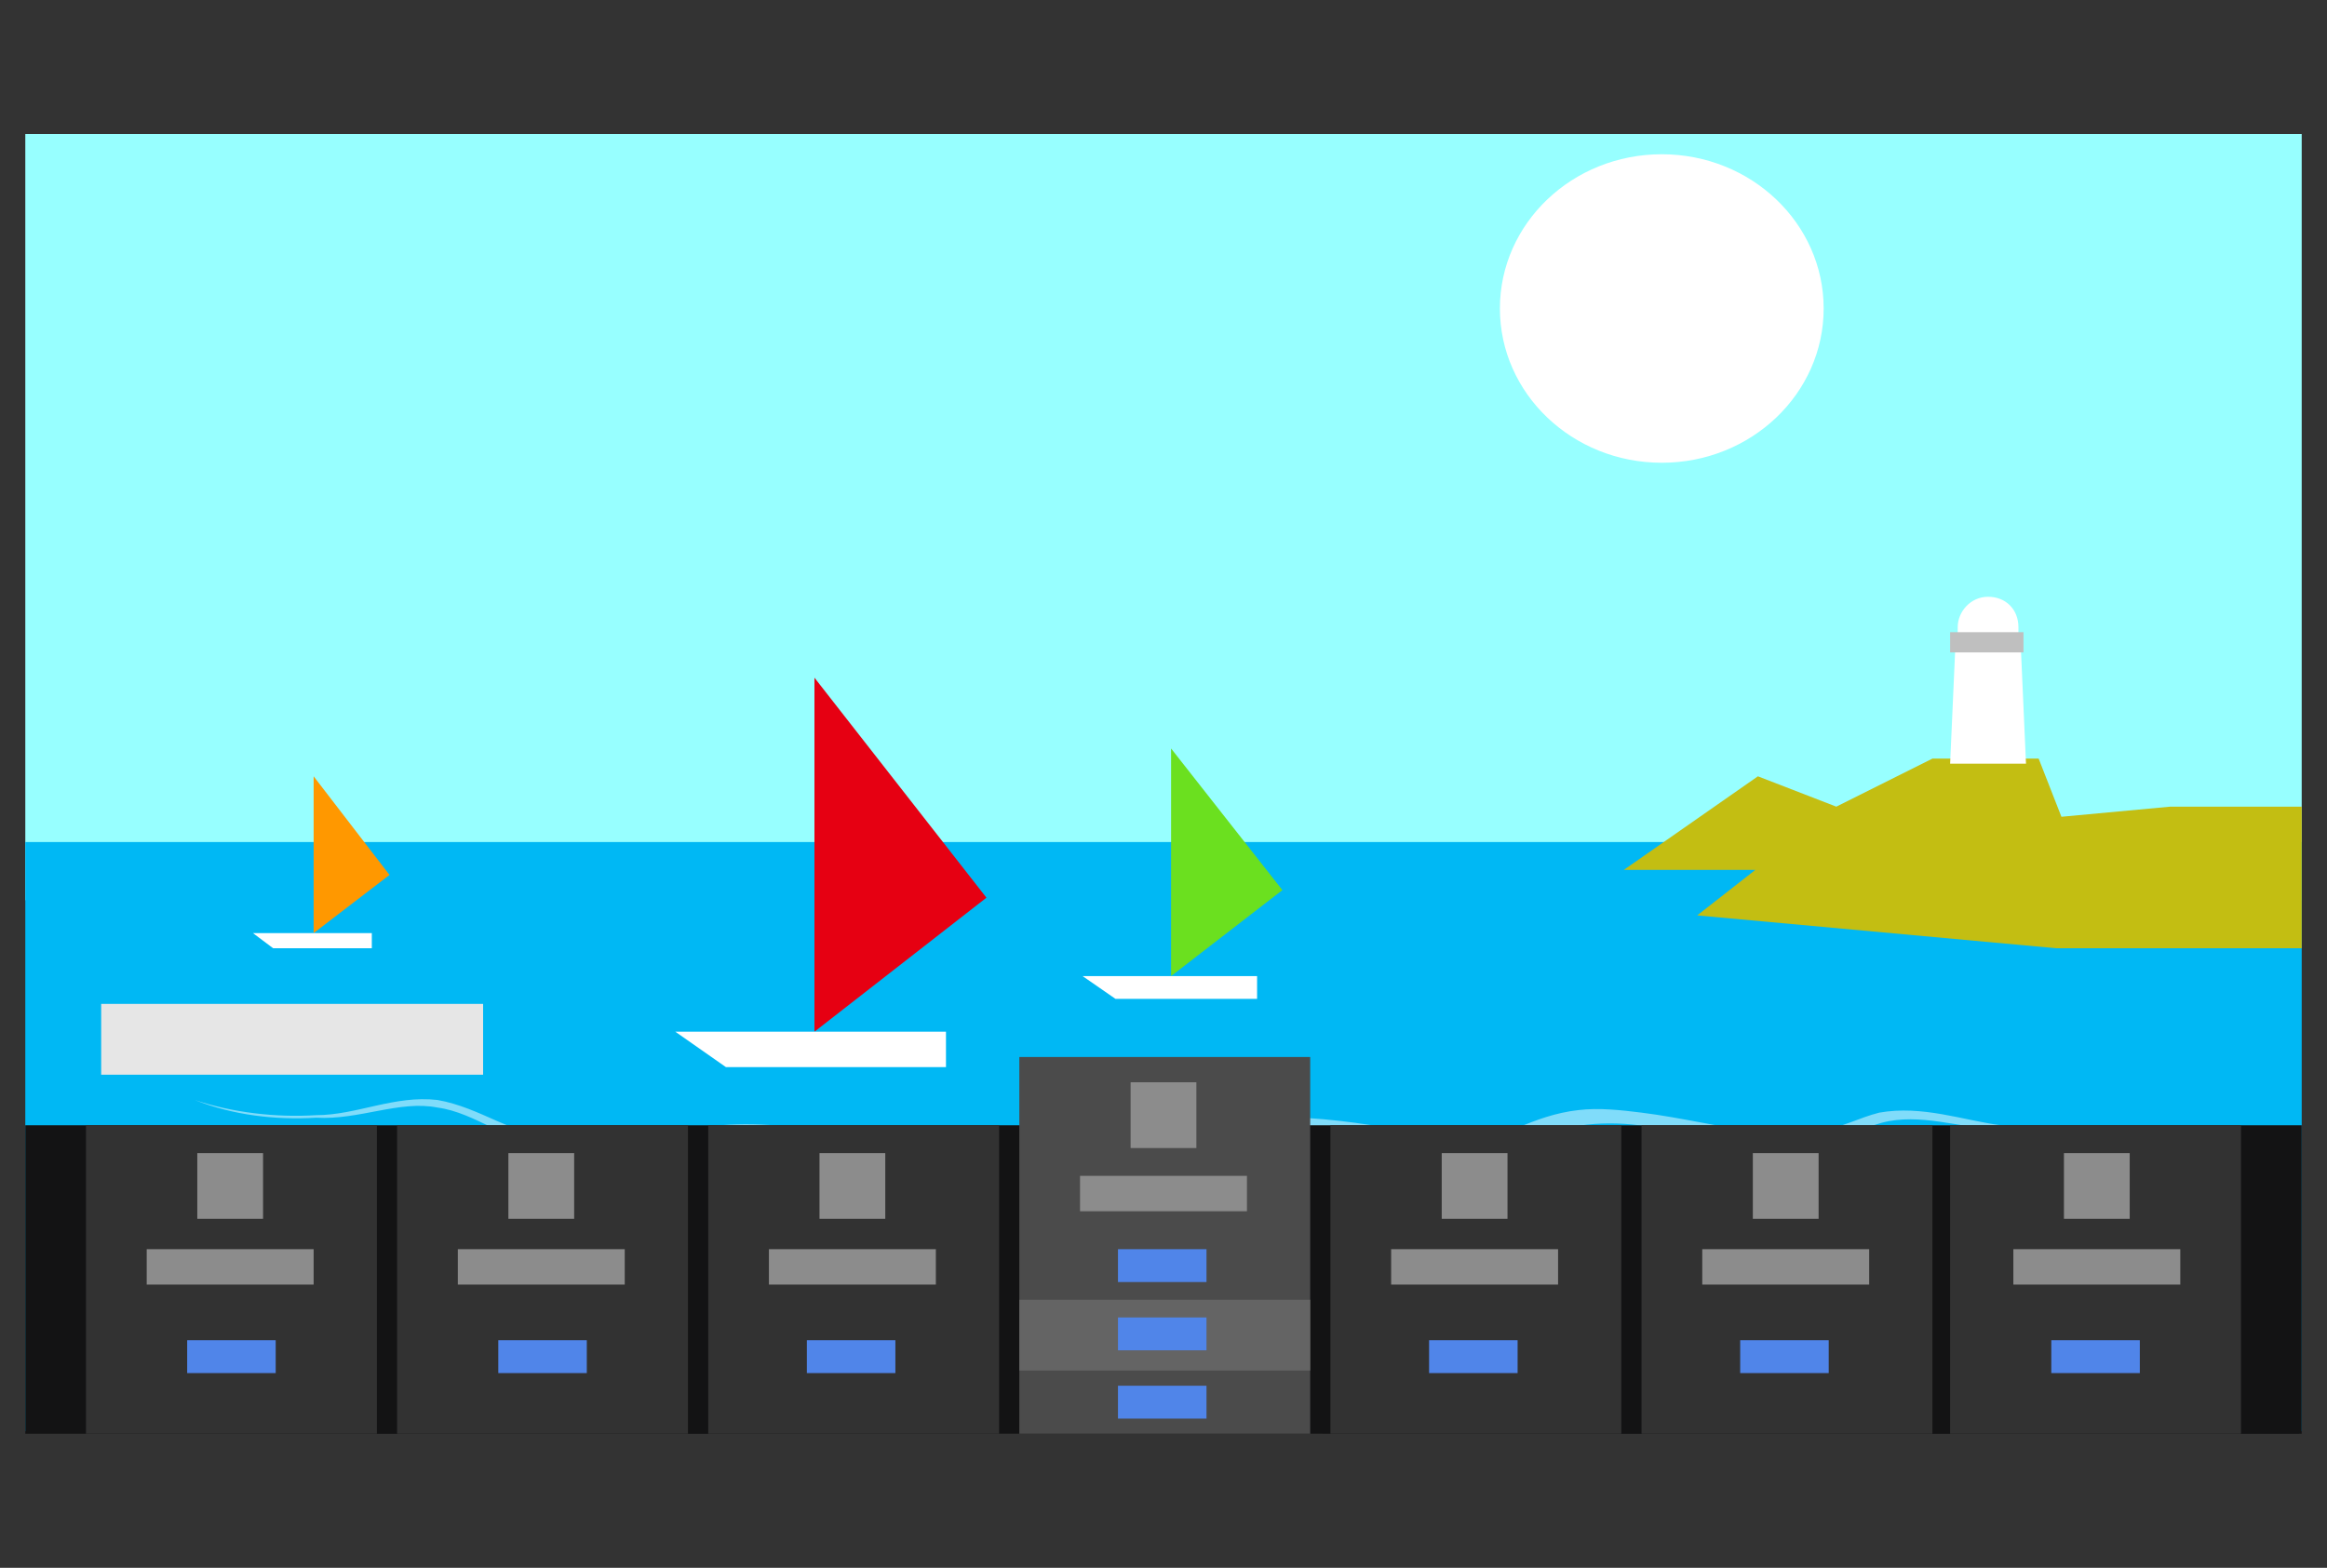 <?xml version="1.0" encoding="utf-8"?>
<!-- Generator: Adobe Illustrator 15.1.0, SVG Export Plug-In . SVG Version: 6.00 Build 0)  -->
<!DOCTYPE svg PUBLIC "-//W3C//DTD SVG 1.1//EN" "http://www.w3.org/Graphics/SVG/1.1/DTD/svg11.dtd">
<svg version="1.1" id="Design" xmlns="http://www.w3.org/2000/svg" xmlns:xlink="http://www.w3.org/1999/xlink" x="0px" y="0px"
	 width="92px" height="62px" viewBox="0 0 92 62" style="enable-background:new 0 0 92 62;" xml:space="preserve">
<rect x="0" y="0" width="92" height="62" fill="#333333" stroke="none"/>
<rect x="-111" y="-83" style="fill:#76C255;" width="90" height="50"/>
<g>
	<defs>
		<rect id="SVGID_1_" x="-44.5" y="-83" width="23.5" height="50"/>
	</defs>
	<clipPath id="SVGID_2_">
		<use xlink:href="#SVGID_1_"  style="overflow:visible;"/>
	</clipPath>
	<path style="clip-path:url(#SVGID_2_);fill:#FFFFFF;" d="M-21.1-67.1c-2.2-2.3-5.1-3.4-8.7-3.4c-3.6,0-6.5,1.2-8.7,3.4
		c-2.8,2.9-3.7,6.9-3.6,8.8c0.1,1.4,0.4,4.3,1.2,8.5h1.7l0.4,2.7c0.1,0.4,0.4,0.7,0.8,0.7h3.5c0.8,0,1.3-0.7,1.2-1.4l-1.1-7.9
		c-0.1-0.7-0.9-1.2-1.6-1l-3.4,1c-0.3,0.1-0.5,0.4-0.6,0.7c-0.2-1.5-0.3-2.6-0.4-3.3c0-0.1,0-0.1,0-0.2h1.5c0.4,0,0.7-0.3,0.7-0.7
		c0.3-3.9,3.5-7.5,8.4-7.5c4.9,0,8.1,3.7,8.4,7.5c0,0.4,0.4,0.7,0.7,0.7h1.5c0,0.1,0,0.2,0,0.2c0,0.7-0.1,1.8-0.4,3.3
		c0-0.3-0.2-0.6-0.6-0.7l-3.4-1c-0.7-0.2-1.5,0.3-1.6,1l-1.1,7.9c-0.1,0.8,0.5,1.4,1.2,1.4h3.5c0.4,0,0.7-0.3,0.8-0.7l0.4-2.7h1.7
		c0.7-4.2,1.1-7.1,1.2-8.5C-17.4-60.1-18.4-64.2-21.1-67.1z"/>
</g>
<path style="fill:#FFFFFF;" d="M-54.9-67.3v-1.8l-1.8-1.8h-7.5l-1.8,1.8v1.8H-73v18.4c0,0.7,0.6,1.2,1.2,1.2h22.6
	c0.7,0,1.2-0.6,1.2-1.2v-18.4H-54.9z M-64.2-67.3v-1.8h7.5v1.8H-64.2z"/>
<path style="fill:#FFFFFF;" d="M-82.4-47.8h-20.6c-1.9,0-3.4-1.5-3.4-3.4v-13.9c0-1.9,1.5-3.4,3.4-3.4h20.6c1.9,0,3.4,1.5,3.4,3.4
	v13.9C-79-49.3-80.5-47.8-82.4-47.8z M-101.9-64.9v-0.5c0-0.6-0.4-1-1-1h-0.5c-0.6,0-1,0.4-1,1v0.5c0,0.6,0.4,1,1,1h0.5
	C-102.3-63.9-101.9-64.3-101.9-64.9z M-101.9-60.2v-0.5c0-0.6-0.4-1-1-1h-0.5c-0.6,0-1,0.4-1,1v0.5c0,0.6,0.4,1,1,1h0.5
	C-102.3-59.2-101.9-59.7-101.9-60.2z M-101.9-55.6v-0.5c0-0.6-0.4-1-1-1h-0.5c-0.6,0-1,0.4-1,1v0.5c0,0.6,0.4,1,1,1h0.5
	C-102.3-54.6-101.9-55-101.9-55.6z M-101.9-50.9v-0.5c0-0.6-0.4-1-1-1h-0.5c-0.6,0-1,0.4-1,1v0.5c0,0.6,0.4,1,1,1h0.5
	C-102.3-49.9-101.9-50.4-101.9-50.9z M-81.1-64.9v-0.5c0-0.6-0.4-1-1-1h-0.5c-0.6,0-1,0.4-1,1v0.5c0,0.6,0.4,1,1,1h0.5
	C-81.6-63.9-81.1-64.3-81.1-64.9z M-81.1-60.2v-0.5c0-0.6-0.4-1-1-1h-0.5c-0.6,0-1,0.4-1,1v0.5c0,0.6,0.4,1,1,1h0.5
	C-81.6-59.2-81.1-59.7-81.1-60.2z M-81.1-55.6v-0.5c0-0.6-0.4-1-1-1h-0.5c-0.6,0-1,0.4-1,1v0.5c0,0.6,0.4,1,1,1h0.5
	C-81.6-54.6-81.1-55-81.1-55.6z M-81.1-50.9v-0.5c0-0.6-0.4-1-1-1h-0.5c-0.6,0-1,0.4-1,1v0.5c0,0.6,0.4,1,1,1h0.5
	C-81.6-49.9-81.1-50.4-81.1-50.9z"/>
<rect x="-112" y="-89" style="fill:none;" width="92" height="62"/>
<g>
	<path style="fill:none;stroke:#D9D9D9;stroke-width:2;stroke-miterlimit:10;" d="M17.6-67.9c0-5.7,4.6-10.4,10.4-10.4"/>
	<path style="fill:none;stroke:#D9D9D9;stroke-width:2;stroke-miterlimit:10;" d="M22.3-67.9c0-3.1,2.5-5.7,5.7-5.7"/>
	<path style="fill:none;stroke:#D9D9D9;stroke-width:2;stroke-miterlimit:10;" d="M12.9-67.9C12.9-76.2,19.7-83,28-83"/>
	<path style="fill:none;stroke:#D9D9D9;stroke-width:2;stroke-miterlimit:10;" d="M8.2-67.9c0-10.9,8.9-19.8,19.8-19.8"/>
</g>
<g>
	<defs>
		<rect id="SVGID_4_" y="-89" width="92" height="62"/>
	</defs>
	<clipPath id="SVGID_5_">
		<use xlink:href="#SVGID_4_"  style="overflow:visible;"/>
	</clipPath>
	<g style="clip-path:url(#SVGID_5_);">
		<path d="M104.8-3.9L39-73c0,0-0.1,0-0.1,0L22.2-57.2c0,0,0,0.1,0,0.1L88,12.1L104.8-3.9z"/>
		<g>
			<path style="fill:#595959;" d="M78.2-7l-1.4,1.3c-0.6,0.6-1.5,0.5-2.1-0.1l0,0c-0.6-0.6-0.5-1.5,0.1-2.1l1.4-1.3
				c0.6-0.6,1.5-0.5,2.1,0l0,0C78.8-8.5,78.8-7.6,78.2-7z"/>
			<path style="fill:#595959;" d="M82.9-11.5l-1.4,1.3c-0.6,0.6-1.5,0.5-2.1-0.1l0,0c-0.6-0.6-0.5-1.5,0.1-2.1l1.4-1.3
				c0.6-0.6,1.5-0.5,2.1,0.1l0,0C83.5-13,83.5-12.1,82.9-11.5z"/>
			<path style="fill:#595959;" d="M87.6-16l-1.4,1.3c-0.6,0.6-1.5,0.5-2.1-0.1l0,0c-0.6-0.6-0.5-1.5,0.1-2.1l1.4-1.3
				c0.6-0.6,1.5-0.5,2.1,0.1l0,0C88.3-17.5,88.2-16.5,87.6-16z"/>
			<path style="fill:#595959;" d="M81.2-3.9l-1.4,1.3C79.2-2,78.3-2,77.7-2.6l0,0c-0.6-0.6-0.5-1.5,0.1-2.1L79.2-6
				c0.6-0.6,1.5-0.5,2.1,0.1l0,0C81.8-5.4,81.8-4.4,81.2-3.9z"/>
			<path style="fill:#595959;" d="M85.9-8.4l-1.4,1.3c-0.6,0.6-1.5,0.5-2.1,0l0,0c-0.6-0.6-0.5-1.5,0.1-2.1l1.4-1.3
				c0.6-0.6,1.5-0.5,2.1,0.1l0,0C86.5-9.9,86.5-8.9,85.9-8.4z"/>
			<path style="fill:#595959;" d="M90.6-12.9l-1.4,1.3c-0.6,0.6-1.5,0.5-2.1-0.1l0,0c-0.6-0.6-0.5-1.5,0.1-2.1l1.4-1.3
				c0.6-0.6,1.5-0.5,2.1,0.1l0,0C91.2-14.4,91.2-13.4,90.6-12.9z"/>
			<path style="fill:#595959;" d="M84.1-0.8l-1.4,1.3c-0.6,0.6-1.5,0.5-2.1-0.1l0,0c-0.6-0.6-0.5-1.5,0.1-2.1l1.4-1.3
				c0.6-0.6,1.5-0.5,2.1,0.1l0,0C84.7-2.3,84.7-1.3,84.1-0.8z"/>
			<path style="fill:#595959;" d="M88.9-5.3l-1.4,1.3C86.9-3.4,86-3.4,85.4-4l0,0c-0.6-0.6-0.5-1.5,0.1-2.1l1.4-1.3
				c0.6-0.6,1.5-0.5,2.1,0.1l0,0C89.5-6.7,89.4-5.8,88.9-5.3z"/>
			<path style="fill:#595959;" d="M93.6-9.8l-1.4,1.3c-0.6,0.6-1.5,0.5-2.1-0.1l0,0c-0.6-0.6-0.5-1.5,0.1-2.1l1.4-1.3
				c0.6-0.6,1.5-0.5,2.1,0.1l0,0C94.2-11.2,94.2-10.3,93.6-9.8z"/>
		</g>
		<g>
			<circle style="fill:#3E9F2C;" cx="38.4" cy="-65.9" r="2.2"/>
			<path style="fill:#F5F666;" d="M60.4-45.1L59.2-44c-0.4,0.3-0.9,0.3-1.2,0l0,0c-0.3-0.4-0.3-0.9,0-1.2l1.2-1.2
				c0.4-0.3,0.9-0.3,1.2,0l0,0C60.8-46,60.8-45.5,60.4-45.1z"/>
			<path style="fill:#5E7FB1;" d="M50.4-35.6l-1.2,1.2c-0.4,0.3-0.9,0.3-1.2,0l0,0c-0.3-0.4-0.3-0.9,0-1.2l1.2-1.2
				c0.4-0.3,0.9-0.3,1.2,0l0,0C50.7-36.5,50.7-35.9,50.4-35.6z"/>
			<path style="fill:#CA4733;" d="M53.7-38.8l-1.2,1.2c-0.4,0.3-0.9,0.3-1.2,0v0c-0.3-0.4-0.3-0.9,0-1.2l1.2-1.2
				c0.4-0.3,0.9-0.3,1.2,0l0,0C54.1-39.6,54.1-39.1,53.7-38.8z"/>
			<path style="fill:#4BA42D;" d="M57.1-41.9l-1.2,1.2c-0.4,0.3-0.9,0.3-1.2,0l0,0c-0.3-0.4-0.3-0.9,0-1.2l1.2-1.2
				c0.4-0.3,0.9-0.3,1.2,0l0,0C57.4-42.8,57.4-42.3,57.1-41.9z"/>
			<path style="fill:#595959;" d="M35.4-51.9L34-50.6c-0.6,0.6-1.5,0.5-2.1-0.1l0,0c-0.6-0.6-0.5-1.5,0.1-2.1l1.4-1.3
				c0.6-0.6,1.5-0.5,2.1,0.1l0,0C36-53.4,36-52.5,35.4-51.9z"/>
			<path style="fill:#595959;" d="M40.2-56.4l-1.4,1.3c-0.6,0.6-1.5,0.5-2.1-0.1l0,0c-0.6-0.6-0.5-1.5,0.1-2.1l1.4-1.3
				c0.6-0.6,1.5-0.5,2.1,0.1l0,0C40.8-57.9,40.7-57,40.2-56.4z"/>
			<path style="fill:#595959;" d="M44.9-60.9l-1.4,1.3c-0.6,0.6-1.5,0.5-2.1-0.1l0,0c-0.6-0.6-0.5-1.5,0.1-2.1l1.4-1.3
				c0.6-0.6,1.5-0.5,2.1,0.1l0,0C45.5-62.4,45.5-61.5,44.9-60.9z"/>
			<path style="fill:#595959;" d="M38.4-48.8L37-47.5c-0.6,0.6-1.5,0.5-2.1-0.1l0,0c-0.6-0.6-0.5-1.5,0.1-2.1l1.4-1.3
				c0.6-0.6,1.5-0.5,2.1,0.1l0,0C39-50.3,39-49.4,38.4-48.8z"/>
			<path style="fill:#595959;" d="M43.1-53.3L41.7-52c-0.6,0.6-1.5,0.5-2.1-0.1l0,0c-0.6-0.6-0.5-1.5,0.1-2.1l1.4-1.3
				c0.6-0.6,1.5-0.5,2.1,0.1l0,0C43.7-54.8,43.7-53.9,43.1-53.3z"/>
			<path style="fill:#595959;" d="M47.8-57.8l-1.4,1.3c-0.6,0.6-1.5,0.5-2.1-0.1l0,0c-0.6-0.6-0.5-1.5,0.1-2.1l1.4-1.3
				c0.6-0.6,1.5-0.5,2.1,0.1l0,0C48.4-59.3,48.4-58.4,47.8-57.8z"/>
			<path style="fill:#595959;" d="M41.4-45.7L40-44.4c-0.6,0.6-1.5,0.5-2.1-0.1l0,0c-0.6-0.6-0.5-1.5,0.1-2.1l1.4-1.3
				c0.6-0.6,1.5-0.5,2.1,0.1l0,0C42-47.2,41.9-46.3,41.4-45.7z"/>
			<path style="fill:#595959;" d="M46.1-50.2l-1.4,1.3c-0.6,0.6-1.5,0.5-2.1-0.1l0,0c-0.6-0.6-0.5-1.5,0.1-2.1l1.4-1.3
				c0.6-0.6,1.5-0.5,2.1,0.1l0,0C46.7-51.7,46.7-50.8,46.1-50.2z"/>
			<path style="fill:#595959;" d="M50.8-54.7l-1.4,1.3c-0.6,0.6-1.5,0.5-2.1-0.1l0,0c-0.6-0.6-0.5-1.5,0.1-2.1l1.4-1.3
				c0.6-0.6,1.5-0.5,2.1,0.1l0,0C51.4-56.2,51.4-55.3,50.8-54.7z"/>
			<path style="fill:#595959;" d="M44.3-42.6l-1.4,1.3c-0.6,0.6-1.5,0.5-2.1-0.1l0,0c-0.6-0.6-0.5-1.5,0.1-2.1l1.4-1.3
				c0.6-0.6,1.5-0.5,2.1,0.1l0,0C44.9-44.1,44.9-43.2,44.3-42.6z"/>
			<path style="fill:#595959;" d="M49-47.1l-1.4,1.3c-0.6,0.6-1.5,0.5-2.1-0.1l0,0c-0.6-0.6-0.5-1.5,0.1-2.1l1.4-1.3
				c0.6-0.6,1.5-0.5,2.1,0.1l0,0C49.6-48.6,49.6-47.6,49-47.1z"/>
			<path style="fill:#595959;" d="M53.8-51.6l-1.4,1.3c-0.6,0.6-1.5,0.5-2.1-0.1l0,0c-0.6-0.6-0.5-1.5,0.1-2.1l1.4-1.3
				c0.6-0.6,1.5-0.5,2.1,0.1l0,0C54.4-53.1,54.3-52.1,53.8-51.6z"/>
			<path style="fill:#595959;" d="M50.5-41.2l-3.9,3.7c-0.6,0.6-1.6,0.6-2.2-0.1l0,0c-0.6-0.6-0.6-1.6,0.1-2.2l3.9-3.7
				c0.6-0.6,1.6-0.6,2.2,0.1l0,0C51.1-42.8,51.1-41.8,50.5-41.2z"/>
			<path style="fill:#595959;" d="M57.4-47.8L53.5-44c-0.6,0.6-1.6,0.6-2.2-0.1l0,0c-0.6-0.6-0.6-1.6,0.1-2.2l3.9-3.7
				c0.6-0.6,1.6-0.6,2.2,0.1l0,0C58.1-49.4,58-48.4,57.4-47.8z"/>
		</g>
		<g>
			<g>
				<g>
					<polygon style="fill:#595959;" points="61.1,-26.7 61.5,-27.1 62,-26.7 61.5,-26.2 62.2,-25.5 60.4,-25.6 60.4,-27.4 					"/>
					<polygon style="fill:#595959;" points="67.9,-32.3 67.4,-31.8 67,-32.3 67.4,-32.8 66.8,-33.4 68.6,-33.4 68.6,-31.6 					"/>
				</g>
				<g>
					<polygon style="fill:#595959;" points="61.7,-32.9 62.1,-32.4 61.7,-32 61.2,-32.4 60.5,-31.8 60.6,-33.6 62.4,-33.6 					"/>
					<polygon style="fill:#595959;" points="67.3,-26.1 66.8,-26.5 67.3,-27 67.8,-26.5 68.4,-27.2 68.4,-25.4 66.6,-25.4 					"/>
				</g>
			</g>
			<circle style="fill:#595959;" cx="64.5" cy="-29.5" r="3"/>
			<g>
				<path style="fill:#595959;" d="M58.5-25c-0.9-1.3-1.4-2.7-1.5-4.2c0-0.2-0.1-0.3-0.3-0.3l-1.6-0.1c-0.2,0-0.4,0.1-0.4,0.3
					c0,2.1,0.7,4.1,2.1,5.8c0.1,0.1,0.3,0.2,0.5,0l1.2-1.1C58.6-24.7,58.6-24.8,58.5-25z"/>
				<path style="fill:#595959;" d="M59.2-23.7l-1.2,1.1c-0.1,0.1-0.1,0.4,0,0.5c1.6,1.4,3.7,2.2,5.7,2.4c0.2,0,0.3-0.1,0.3-0.3
					l-0.1-1.6c0-0.2-0.1-0.3-0.3-0.3c-1.5-0.1-2.9-0.7-4.1-1.7C59.5-23.8,59.4-23.8,59.2-23.7z"/>
				<path style="fill:#595959;" d="M70.5-34c1,1.3,1.5,2.8,1.5,4.4c0,0.2,0.1,0.3,0.3,0.3l1.6,0.1c0.2,0,0.4-0.1,0.4-0.3
					c0-2.1-0.7-4.2-2.1-6c-0.1-0.1-0.3-0.2-0.5,0l-1.2,1.1C70.4-34.3,70.4-34.1,70.5-34z"/>
				<path style="fill:#595959;" d="M56.8-30.7c0.2,0,0.3-0.1,0.3-0.3c0.3-1.5,1-2.9,2.2-4c1.1-1.1,2.5-1.7,3.9-2
					c0.2,0,0.3-0.2,0.3-0.3l-0.1-1.6c0-0.2-0.2-0.3-0.4-0.3c-1.9,0.3-3.8,1.1-5.3,2.6c-1.6,1.5-2.5,3.4-2.9,5.4
					c0,0.2,0.1,0.4,0.3,0.4L56.8-30.7z"/>
				<path style="fill:#595959;" d="M72.2-28.1c-0.2,0-0.3,0.1-0.3,0.3c-0.3,1.4-1,2.8-2.2,3.8c-1.2,1.1-2.6,1.8-4.1,2
					c-0.2,0-0.3,0.2-0.3,0.3l0.1,1.6c0,0.2,0.2,0.3,0.4,0.3c2-0.3,3.9-1.1,5.5-2.6c1.5-1.5,2.5-3.3,2.8-5.2c0-0.2-0.1-0.4-0.3-0.4
					L72.2-28.1z"/>
				<path style="fill:#595959;" d="M64.6-38.9l0.1,1.6c0,0.2,0.1,0.3,0.3,0.3c1.5,0.1,3,0.7,4.3,1.7c0.1,0.1,0.3,0.1,0.4,0l1.2-1.1
					c0.1-0.1,0.1-0.4,0-0.5c-1.7-1.5-3.8-2.3-5.9-2.4C64.8-39.2,64.6-39.1,64.6-38.9z"/>
			</g>
		</g>
		<g>
			<path style="fill:#595959;" d="M75-10.7L75-10.7c-0.9,0.9-2.4,0.9-3.3-0.1l-3.7-3.9c-0.9-0.9-0.9-2.4,0.1-3.3l0,0
				c0.9-0.9,2.4-0.9,3.3,0.1l3.7,3.9C76-13,76-11.5,75-10.7z"/>
			<path style="fill:#595959;" d="M82.8-18L82.8-18c-0.9,0.9-2.4,0.9-3.3-0.1l-3.7-3.9c-0.9-0.9-0.9-2.4,0.1-3.3l0,0
				c0.9-0.9,2.4-0.9,3.3,0.1l3.7,3.9C83.7-20.4,83.7-18.9,82.8-18z"/>
		</g>
	</g>
</g>
<g>
	<circle style="fill:#185294;" cx="162" cy="-58" r="29.5"/>
	<path style="fill:#FFFFFF;" d="M158.9-50.7c0-4.2,0.4-6.1,4.1-9c1.6-1.2,2.5-2.6,2.5-4.4c0-3.4-2.2-4.4-3.9-4.4
		c-3.6,0-4.1,3-4.3,5.1v0h-5.6c0-7.7,5.2-10.3,9.5-10.3c2.4,0,10.2,0.7,10.2,9.4c0,3.6-1.7,5.7-4.8,8.1c-1.7,1.4-2.4,2.2-2.4,5.4
		H158.9z M164.5-41.5h-5.8v-6.2h5.8V-41.5z"/>
</g>
<rect x="116" y="-89" style="fill:none;" width="92" height="62"/>
<g>
	<defs>
		<rect id="SVGID_6_" width="92" height="62"/>
	</defs>
	<clipPath id="SVGID_7_">
		<use xlink:href="#SVGID_6_"  style="overflow:visible;"/>
	</clipPath>
	<g style="clip-path:url(#SVGID_7_);">
		<rect x="8.4" y="43" style="fill:#242527;" width="14.4" height="13.7"/>
		<rect x="8.4" y="47.7" style="fill:#404040;" width="14.4" height="0.2"/>
		<rect x="9.6" y="44.8" style="opacity:0.5;fill:#FFFFFF;" width="5.8" height="1.7"/>
		<rect x="14.5" y="50.9" style="opacity:0.5;fill:#FFFFFF;" width="2" height="1.7"/>
		<rect x="23.1" y="43" style="fill:#242527;" width="14.4" height="13.7"/>
		<rect x="23.1" y="47.7" style="fill:#404040;" width="14.4" height="0.2"/>
		<rect x="24.3" y="44.8" style="opacity:0.5;fill:#FFFFFF;" width="8.1" height="1.7"/>
		<rect x="28" y="50.9" style="fill:#5085E9;" width="4.6" height="1.7"/>
		<rect x="37.9" y="38.1" style="fill:#3C3C3C;" width="14.4" height="18.6"/>
		<rect x="37.9" y="47.6" style="fill:#808080;" width="14.4" height="4.7"/>
		<rect x="37.9" y="42.8" style="fill:#404040;" width="14.4" height="0.2"/>
		<rect x="39.1" y="39.9" style="opacity:0.5;fill:#FFFFFF;" width="5.8" height="1.7"/>
		<rect x="41.8" y="44.3" style="fill:#5085E9;" width="6.5" height="1.7"/>
		<rect x="42.9" y="49.1" style="fill:#5085E9;" width="4.4" height="1.7"/>
		<rect x="42.1" y="53.6" style="fill:#5085E9;" width="5.8" height="1.7"/>
		<rect x="52.6" y="43" style="fill:#242527;" width="14.4" height="13.7"/>
		<rect x="52.6" y="47.7" style="fill:#404040;" width="14.4" height="0.2"/>
		<rect x="53.9" y="44.8" style="opacity:0.5;fill:#FFFFFF;" width="4.2" height="1.7"/>
		<rect x="58.8" y="50.9" style="fill:#5085E9;" width="2" height="1.7"/>
		<rect x="67.4" y="43" style="fill:#242527;" width="14.4" height="13.7"/>
		<rect x="67.4" y="47.7" style="fill:#404040;" width="14.4" height="0.2"/>
		<rect x="68.6" y="44.8" style="opacity:0.5;fill:#FFFFFF;" width="7.4" height="1.7"/>
		<rect x="72.3" y="50.9" style="fill:#5085E9;" width="4.5" height="1.7"/>
		<rect x="4.2" y="37" style="fill:#636363;" width="15.1" height="2.8"/>
		<rect x="4" y="36.8" style="fill:#E6E6E6;" width="15.1" height="2.8"/>
		<rect x="82.1" y="43" style="fill:#242527;" width="8.8" height="13.7"/>
		<rect x="82.1" y="47.7" style="fill:#404040;" width="8.8" height="0.2"/>
		<rect x="83.4" y="44.8" style="opacity:0.5;fill:#FFFFFF;" width="5.8" height="1.7"/>
		<rect x="88.3" y="50.9" style="opacity:0.5;fill:#FFFFFF;" width="2" height="1.7"/>
	</g>
</g>
<g>
	<defs>
		<rect id="SVGID_8_" x="-112" width="92" height="62"/>
	</defs>
	<clipPath id="SVGID_9_">
		<use xlink:href="#SVGID_8_"  style="overflow:visible;"/>
	</clipPath>
	<g style="clip-path:url(#SVGID_9_);">
		<g>
			<defs>
				<rect id="SVGID_3_" x="-111" y="5.3" width="90" height="51.2"/>
			</defs>
			<clipPath id="SVGID_10_">
				<use xlink:href="#SVGID_3_"  style="overflow:visible;"/>
			</clipPath>
			<rect x="-113.5" y="3.6" style="clip-path:url(#SVGID_10_);fill:#EB6467;" width="96" height="45.6"/>
			<g style="clip-path:url(#SVGID_10_);">
				<polygon style="fill:#FFFFFF;" points="-53.9,36 -46.8,27.8 -50.4,44 -43.4,26.4 -41.8,31.9 -40.8,27.7 -34.1,33.4 -37.2,25.6 
					-31.6,27.9 -43.1,18.9 -57,28.6 -50.5,26.4 				"/>
				<polygon style="fill:#6E2036;" points="-31.6,27.9 -37.2,25.6 -34.1,33.4 -40.8,27.7 -41.8,31.9 -43.4,26.4 -50.4,44 
					-46.8,27.8 -53.9,36 -50.5,26.4 -57,28.6 -77.4,42.8 -95.2,36.1 -113.5,45.3 -113.5,59.8 -17.4,59.8 -17.4,38.9 				"/>
			</g>
			<circle style="clip-path:url(#SVGID_10_);fill:#FFB41F;" cx="-85.2" cy="17.9" r="6.5"/>
			<g style="opacity:0.65;clip-path:url(#SVGID_10_);">
				<path style="fill:#FFFFFF;" d="M-1.4,41.6h-7.1c0.4-0.5,0.7-1.1,0.7-1.8c0-1.5-1.2-2.7-2.7-2.7h-30.8c-1.5,0-2.7,1.2-2.7,2.7
					s1.2,2.7,2.7,2.7h7.1c-0.4,0.5-0.7,1.1-0.7,1.8c0,1.5,1.2,2.7,2.7,2.7h30.8c1.5,0,2.7-1.2,2.7-2.7S0.1,41.6-1.4,41.6z"/>
				<path style="fill:#FFFFFF;" d="M-68.5,25.6H-80c0.1-0.3,0.2-0.6,0.2-0.9c0-1.5-1.2-2.7-2.7-2.7h-30.8c-1.5,0-2.7,1.2-2.7,2.7
					s1.2,2.7,2.7,2.7h11.5c-0.1,0.3-0.2,0.6-0.2,0.9c0,1.5,1.2,2.7,2.7,2.7h30.8c1.5,0,2.7-1.2,2.7-2.7S-67,25.6-68.5,25.6z"/>
			</g>
		</g>
		<rect x="-108" y="40.9" style="fill:#242527;" width="15.5" height="10.9"/>
		<rect x="-108" y="45.2" style="fill:#404040;" width="6" height="0.2"/>
		<rect x="-106.6" y="42.2" style="opacity:0.5;fill:#FFFFFF;" width="7" height="1.7"/>
		<rect x="-106.6" y="46.7" style="opacity:0.5;fill:#FFFFFF;" width="12.7" height="0.8"/>
		<rect x="-106.6" y="48.1" style="opacity:0.5;fill:#FFFFFF;" width="10.1" height="0.8"/>
		<rect x="-92.3" y="40.9" style="fill:#242527;" width="15.5" height="10.9"/>
		<rect x="-92.3" y="45.2" style="fill:#404040;" width="6" height="0.2"/>
		<rect x="-90.9" y="42.2" style="opacity:0.5;fill:#FFFFFF;" width="7" height="1.7"/>
		<rect x="-90.9" y="46.7" style="opacity:0.5;fill:#FFFFFF;" width="12.7" height="0.8"/>
		<rect x="-90.9" y="48.1" style="opacity:0.5;fill:#FFFFFF;" width="6.9" height="0.8"/>
		<rect x="-76.6" y="38.6" style="fill:#808080;" width="15.5" height="13.2"/>
		<rect x="-76.6" y="42.8" style="opacity:0.74;fill:#FFFFFF;" width="13.7" height="0.2"/>
		<rect x="-75.1" y="39.9" style="opacity:0.74;fill:#FFFFFF;" width="7" height="1.7"/>
		<rect x="-75.1" y="44.4" style="opacity:0.74;fill:#FFFFFF;" width="12.7" height="0.8"/>
		<rect x="-75.1" y="45.8" style="opacity:0.74;fill:#FFFFFF;" width="10.6" height="0.8"/>
		<rect x="-60.9" y="40.9" style="fill:#242527;" width="15.5" height="10.9"/>
		<rect x="-60.9" y="45.2" style="fill:#404040;" width="6" height="0.2"/>
		<rect x="-59.4" y="42.2" style="opacity:0.5;fill:#FFFFFF;" width="7" height="1.7"/>
		<rect x="-59.4" y="46.7" style="opacity:0.5;fill:#FFFFFF;" width="12.7" height="0.8"/>
		<rect x="-59.4" y="48.1" style="opacity:0.5;fill:#FFFFFF;" width="11.9" height="0.8"/>
		<rect x="-45.1" y="40.9" style="fill:#242527;" width="15.5" height="10.9"/>
		<rect x="-45.1" y="45.2" style="fill:#404040;" width="6" height="0.2"/>
		<rect x="-43.7" y="42.2" style="opacity:0.5;fill:#FFFFFF;" width="7" height="1.7"/>
		<rect x="-43.7" y="46.7" style="opacity:0.5;fill:#FFFFFF;" width="12.7" height="0.8"/>
		<rect x="-43.7" y="48.1" style="opacity:0.5;fill:#FFFFFF;" width="9.8" height="0.8"/>
		<rect x="-29.4" y="40.9" style="fill:#242527;" width="8.4" height="10.9"/>
		<rect x="-29.4" y="45.2" style="fill:#404040;" width="6" height="0.2"/>
		<rect x="-28" y="42.2" style="opacity:0.5;fill:#FFFFFF;" width="6.9" height="1.7"/>
		<rect x="-28" y="46.7" style="opacity:0.5;fill:#FFFFFF;" width="6.9" height="0.8"/>
		<rect x="-28" y="48.1" style="opacity:0.5;fill:#FFFFFF;" width="3.7" height="0.8"/>
		<rect x="-106.6" y="49.5" style="opacity:0.5;fill:#FFFFFF;" width="6.9" height="0.8"/>
		<rect x="-90.9" y="49.5" style="opacity:0.5;fill:#FFFFFF;" width="9.4" height="0.8"/>
		<rect x="-75.1" y="47.2" style="opacity:0.74;fill:#FFFFFF;" width="10.1" height="0.8"/>
		<rect x="-75.1" y="48.5" style="opacity:0.74;fill:#FFFFFF;" width="11.2" height="0.8"/>
		<rect x="-59.4" y="49.5" style="opacity:0.5;fill:#FFFFFF;" width="1.9" height="0.8"/>
		<rect x="-43.7" y="49.5" style="opacity:0.5;fill:#FFFFFF;" width="6.9" height="0.8"/>
		<rect x="-28" y="49.5" style="opacity:0.5;fill:#FFFFFF;" width="3.7" height="0.8"/>
		<g>
			<rect x="-82.7" y="42.4" style="fill:#FFF68A;" width="2.3" height="1.4"/>
			<path style="fill:#F4A36E;" d="M-81.8,43.1c0,0.1-0.1,0.2-0.2,0.2h-0.3c-0.1,0-0.2-0.1-0.2-0.2v-0.3c0-0.1,0.1-0.2,0.2-0.2h0.3
				c0.1,0,0.2,0.1,0.2,0.2V43.1z"/>
		</g>
		<g>
			<rect x="-98.5" y="42.4" style="fill:#46BFE5;" width="2.3" height="1.4"/>
			<polygon style="fill:#ED6D4C;" points="-96.7,43.6 -97.1,42.9 -97.2,42.9 -97.2,42.6 -97.3,42.6 -97.3,42.9 -97.5,42.9 
				-97.9,43.6 -97.3,43.4 			"/>
		</g>
		<g>
			<rect x="-67" y="40" style="fill:#FFFFFF;" width="2.3" height="1.4"/>
			<polygon style="fill:#79171C;" points="-65.8,41 -66.3,41.2 -66.7,40.8 -66.5,40.3 -66.1,40.1 -65.7,40.5 			"/>
			<polygon style="fill:#F5C92B;" points="-65.4,41.2 -65.9,41.3 -66.2,41 -66.1,40.5 -65.6,40.3 -65.3,40.7 			"/>
		</g>
		<g>
			<rect x="-51.3" y="42.4" style="fill:#AE2A4E;" width="2.3" height="1.4"/>
			<rect x="-50.7" y="42.8" style="fill:#081F0C;" width="0.2" height="0.7"/>
			<rect x="-50.4" y="42.8" style="fill:#081F0C;" width="0.2" height="0.7"/>
			<rect x="-50.2" y="42.8" style="fill:#081F0C;" width="0.2" height="0.7"/>
		</g>
		<g>
			<rect x="-35.6" y="42.4" style="fill:#53B332;" width="2.3" height="1.4"/>
			<rect x="-34.6" y="42.8" style="fill:#9969AA;" width="0.2" height="0.8"/>
			<rect x="-34.8" y="43" style="fill:#9969AA;" width="0.7" height="0.1"/>
			<rect x="-34.4" y="43.1" style="fill:#3A56A5;" width="0.2" height="0.2"/>
		</g>
		<rect x="-100.5" y="52.9" style="opacity:0.7;fill:#F0F0F0;" width="0.1" height="3.8"/>
		<rect x="-100.4" y="52.9" style="opacity:0.1;fill:#F0F0F0;" width="11.8" height="3.8"/>
		<rect x="-108.1" y="54.3" style="opacity:0.8;fill:#FFFFFF;" width="3.6" height="1"/>
		<rect x="-96.3" y="54.3" style="fill:#FFFFFF;" width="3.6" height="1"/>
		<rect x="-84.6" y="54.3" style="opacity:0.8;fill:#FFFFFF;" width="3.6" height="1"/>
		<rect x="-72.8" y="54.3" style="opacity:0.8;fill:#FFFFFF;" width="3.6" height="1"/>
		<rect x="-61" y="54.3" style="opacity:0.8;fill:#FFFFFF;" width="3.6" height="1"/>
		<rect x="-49.3" y="54.3" style="opacity:0.8;fill:#FFFFFF;" width="3.6" height="1"/>
		<rect x="-107.9" y="36.4" style="fill:#636363;" width="15.1" height="2.8"/>
		<rect x="-108.1" y="36.1" style="fill:#E6E6E6;" width="15.1" height="2.8"/>
	</g>
</g>
<g>
	<g>
		<defs>
			<rect id="SVGID_11_" x="1" y="5.3" width="90" height="51.3"/>
		</defs>
		<clipPath id="SVGID_12_">
			<use xlink:href="#SVGID_11_"  style="overflow:visible;"/>
		</clipPath>
		<rect x="-1" y="4.8" style="clip-path:url(#SVGID_12_);fill:#97FFFF;" width="93.7" height="30.8"/>
		<rect x="-1" y="33.3" style="clip-path:url(#SVGID_12_);fill:#00B8F4;" width="93.7" height="26.2"/>
		<polygon style="clip-path:url(#SVGID_12_);fill:#C3BE12;" points="64.2,34.4 69.5,30.7 72.6,31.9 76.4,30 80.6,30 81.5,32.3 
			85.8,31.9 89.3,31.9 92.8,31.9 92.8,37.5 81.3,37.5 67.1,36.2 69.4,34.4 		"/>
		<g style="clip-path:url(#SVGID_12_);">
			<polygon style="fill:#E60012;" points="32.2,26.8 32.2,40.8 39,35.5 			"/>
			<polygon style="fill:#FFFFFF;" points="26.7,40.8 37.4,40.8 37.4,42.2 28.7,42.2 			"/>
		</g>
		<g style="clip-path:url(#SVGID_12_);">
			<polygon style="fill:#FF9800;" points="12.4,30.7 12.4,36.9 15.4,34.6 			"/>
			<polygon style="fill:#FFFFFF;" points="10,36.9 14.7,36.9 14.7,37.5 10.8,37.5 			"/>
		</g>
		<g style="clip-path:url(#SVGID_12_);">
			<polygon style="fill:#6BE01F;" points="46.3,29.6 46.3,38.6 50.7,35.2 			"/>
			<polygon style="fill:#FFFFFF;" points="42.8,38.6 49.7,38.6 49.7,39.5 44.1,39.5 			"/>
		</g>
		<path style="opacity:0.5;clip-path:url(#SVGID_12_);fill:#FFFFFF;" d="M4.2,46.3c1.5,1,3.4,1.6,5.2,1.3c0.9-0.1,1.8-0.4,2.6-0.8
			c0.8-0.4,1.8-0.7,2.8-0.4c1.8,0.8,2.7,2.5,4.4,3.2c1.6,0.7,3.5,0.3,5.3-0.1c1.8-0.4,3.7-0.9,5.6-0.5c1.9,0.4,3.5,1.3,5.2,2.1
			c1.6,0.8,3.3,1.6,5,1.4c1.7-0.1,3.1-1.3,4.6-2.4c1.4-1.1,3.3-2,5.3-2c1.9-0.1,3.8,0.4,5.5,1.1c1.7,0.6,3.6,1.1,4.9,0
			c0.7-0.5,1.4-1.2,2.4-1.5c1-0.3,2-0.3,2.9-0.1c1.9,0.4,3.5,1.3,5.3,1.6c0.9,0.2,1.8,0.2,2.6-0.1c0.8-0.3,1.4-0.9,2.3-1.4
			c0.9-0.5,2-0.4,2.8-0.1c0.9,0.3,1.7,0.7,2.6,0.9c1.8,0.5,3.7,0.5,5.4-0.1c-1.7,0.6-3.7,0.7-5.5,0.3c-0.9-0.2-1.8-0.6-2.6-0.9
			c-0.9-0.3-1.8-0.3-2.5,0.2c-0.7,0.4-1.4,1.2-2.3,1.5C72.9,50,71.9,50,71,49.8c-1.9-0.3-3.5-1.2-5.3-1.5c-0.9-0.2-1.8-0.2-2.6,0.1
			c-0.8,0.3-1.4,0.9-2.2,1.5c-0.8,0.6-1.8,0.9-2.8,0.8c-1-0.1-1.9-0.4-2.8-0.7c-1.7-0.6-3.5-1.1-5.2-1c-1.8,0-3.4,0.8-4.8,1.9
			c-0.7,0.5-1.4,1.1-2.3,1.6c-0.8,0.5-1.8,0.8-2.8,0.9c-2,0.1-3.8-0.7-5.4-1.6c-1.6-0.8-3.2-1.7-5-2.1c-1.7-0.4-3.5,0-5.3,0.4
			c-1.8,0.4-3.8,0.8-5.6,0c-1.8-0.8-2.7-2.6-4.3-3.3c-0.8-0.3-1.7-0.1-2.5,0.3c-0.8,0.4-1.8,0.7-2.7,0.7C7.5,48,5.6,47.4,4.2,46.3z"
			/>
		<path style="opacity:0.5;clip-path:url(#SVGID_12_);fill:#FFFFFF;" d="M7.7,43.5c1.5,0.5,3.2,0.7,4.8,0.6c1.6,0,3.1-0.8,4.8-0.6
			c1.7,0.3,3,1.4,4.6,1.5c1.6,0.2,3.2,0,4.8-0.2c6.6-1.7,12.9,3.7,18.9,0.2c3.1-1.2,6.6-0.9,9.8-0.3c1.6,0.3,3.2,0.5,4.6-0.1
			c0.7-0.3,1.5-0.6,2.4-0.7c0.8-0.1,1.7,0,2.5,0.1c1.6,0.2,3.2,0.6,4.8,0.8c0.8,0.1,1.6,0.1,2.3-0.1c0.8-0.1,1.5-0.5,2.3-0.7
			c1.7-0.3,3.3,0.3,4.8,0.5c1.6,0.2,3.2,0.2,4.8,0c-1.6,0.3-3.2,0.4-4.8,0.2c-1.6-0.1-3.2-0.7-4.7-0.3c-0.7,0.2-1.5,0.6-2.3,0.7
			c-0.8,0.2-1.7,0.2-2.5,0.1c-1.6-0.1-3.2-0.5-4.8-0.7c-1.6-0.2-3.1,0-4.6,0.7c-1.6,0.7-3.4,0.4-5,0.2c-3.1-0.6-6.4-0.8-9.3,0.3
			c-1.5,0.5-3.1,1.2-4.8,1.2c-1.7,0.1-3.3-0.3-4.9-0.7c-1.6-0.4-3.1-0.8-4.7-1c-1.6-0.2-3.2,0-4.8,0.1c-1.6,0.2-3.3,0.3-4.9,0.1
			c-1.7-0.2-3-1.4-4.5-1.6c-1.5-0.3-3.1,0.5-4.8,0.4C10.9,44.3,9.2,44.1,7.7,43.5z"/>
		<ellipse style="clip-path:url(#SVGID_12_);fill:#FFFFFF;" cx="65.7" cy="12.2" rx="6.4" ry="6.1"/>
		<path style="clip-path:url(#SVGID_12_);fill:#FFFFFF;" d="M79.8,25.1h-2.4v-0.3c0-0.6,0.5-1.2,1.2-1.2l0,0c0.7,0,1.2,0.5,1.2,1.2
			V25.1z"/>
		<polygon style="clip-path:url(#SVGID_12_);fill:#FFFFFF;" points="80.1,30.2 77.1,30.2 77.3,25.7 79.9,25.7 		"/>
		<rect x="77.1" y="25" style="clip-path:url(#SVGID_12_);fill:#BFBFBF;" width="2.9" height="0.8"/>
	</g>
	<rect x="1" y="44.5" style="fill:#131314;" width="90" height="12.2"/>
	<rect x="4" y="39.7" style="fill:#E6E6E6;" width="15.1" height="2.8"/>
	<g>
		<rect x="3.4" y="44.5" style="fill:#323232;" width="11.5" height="12.2"/>
		<rect x="5.8" y="49.4" style="fill:#8C8C8C;" width="6.6" height="1.4"/>
		<rect x="7.4" y="53" style="fill:#5085E9;" width="3.5" height="1.3"/>
		<rect x="7.8" y="45.6" style="fill:#8C8C8C;" width="2.6" height="2.6"/>
	</g>
	<g>
		<rect x="77.1" y="44.5" style="fill:#323232;" width="11.5" height="12.2"/>
		<rect x="79.6" y="49.4" style="fill:#8C8C8C;" width="6.6" height="1.4"/>
		<rect x="81.1" y="53" style="fill:#5085E9;" width="3.5" height="1.3"/>
		<rect x="81.6" y="45.6" style="fill:#8C8C8C;" width="2.6" height="2.6"/>
	</g>
	<g>
		<rect x="64.9" y="44.5" style="fill:#323232;" width="11.5" height="12.2"/>
		<rect x="67.3" y="49.4" style="fill:#8C8C8C;" width="6.6" height="1.4"/>
		<rect x="68.8" y="53" style="fill:#5085E9;" width="3.5" height="1.3"/>
		<rect x="69.3" y="45.6" style="fill:#8C8C8C;" width="2.6" height="2.6"/>
	</g>
	<g>
		<rect x="52.6" y="44.5" style="fill:#323232;" width="11.5" height="12.2"/>
		<rect x="55" y="49.4" style="fill:#8C8C8C;" width="6.6" height="1.4"/>
		<rect x="56.5" y="53" style="fill:#5085E9;" width="3.5" height="1.3"/>
		<rect x="57" y="45.6" style="fill:#8C8C8C;" width="2.6" height="2.6"/>
	</g>
	<g>
		<rect x="15.7" y="44.5" style="fill:#323232;" width="11.5" height="12.2"/>
		<rect x="18.1" y="49.4" style="fill:#8C8C8C;" width="6.6" height="1.4"/>
		<rect x="19.7" y="53" style="fill:#5085E9;" width="3.5" height="1.3"/>
		<rect x="20.1" y="45.6" style="fill:#8C8C8C;" width="2.6" height="2.6"/>
	</g>
	<g>
		<rect x="28" y="44.5" style="fill:#323232;" width="11.5" height="12.2"/>
		<rect x="30.4" y="49.4" style="fill:#8C8C8C;" width="6.6" height="1.4"/>
		<rect x="31.9" y="53" style="fill:#5085E9;" width="3.5" height="1.3"/>
		<rect x="32.4" y="45.6" style="fill:#8C8C8C;" width="2.6" height="2.6"/>
	</g>
	<g>
		<rect x="40.3" y="41.8" style="fill:#4B4B4B;" width="11.5" height="14.9"/>
		<rect x="42.7" y="46.5" style="fill:#8C8C8C;" width="6.6" height="1.4"/>
		<rect x="44.2" y="49.4" style="fill:#5085E9;" width="3.5" height="1.3"/>
		<rect x="44.2" y="54.8" style="fill:#5085E9;" width="3.5" height="1.3"/>
		<rect x="44.7" y="42.8" style="fill:#8C8C8C;" width="2.6" height="2.6"/>
		<rect x="40.3" y="51.4" style="fill:#646464;" width="11.5" height="2.8"/>
		<rect x="44.2" y="52.1" style="fill:#5085E9;" width="3.5" height="1.3"/>
	</g>
</g>
</svg>
